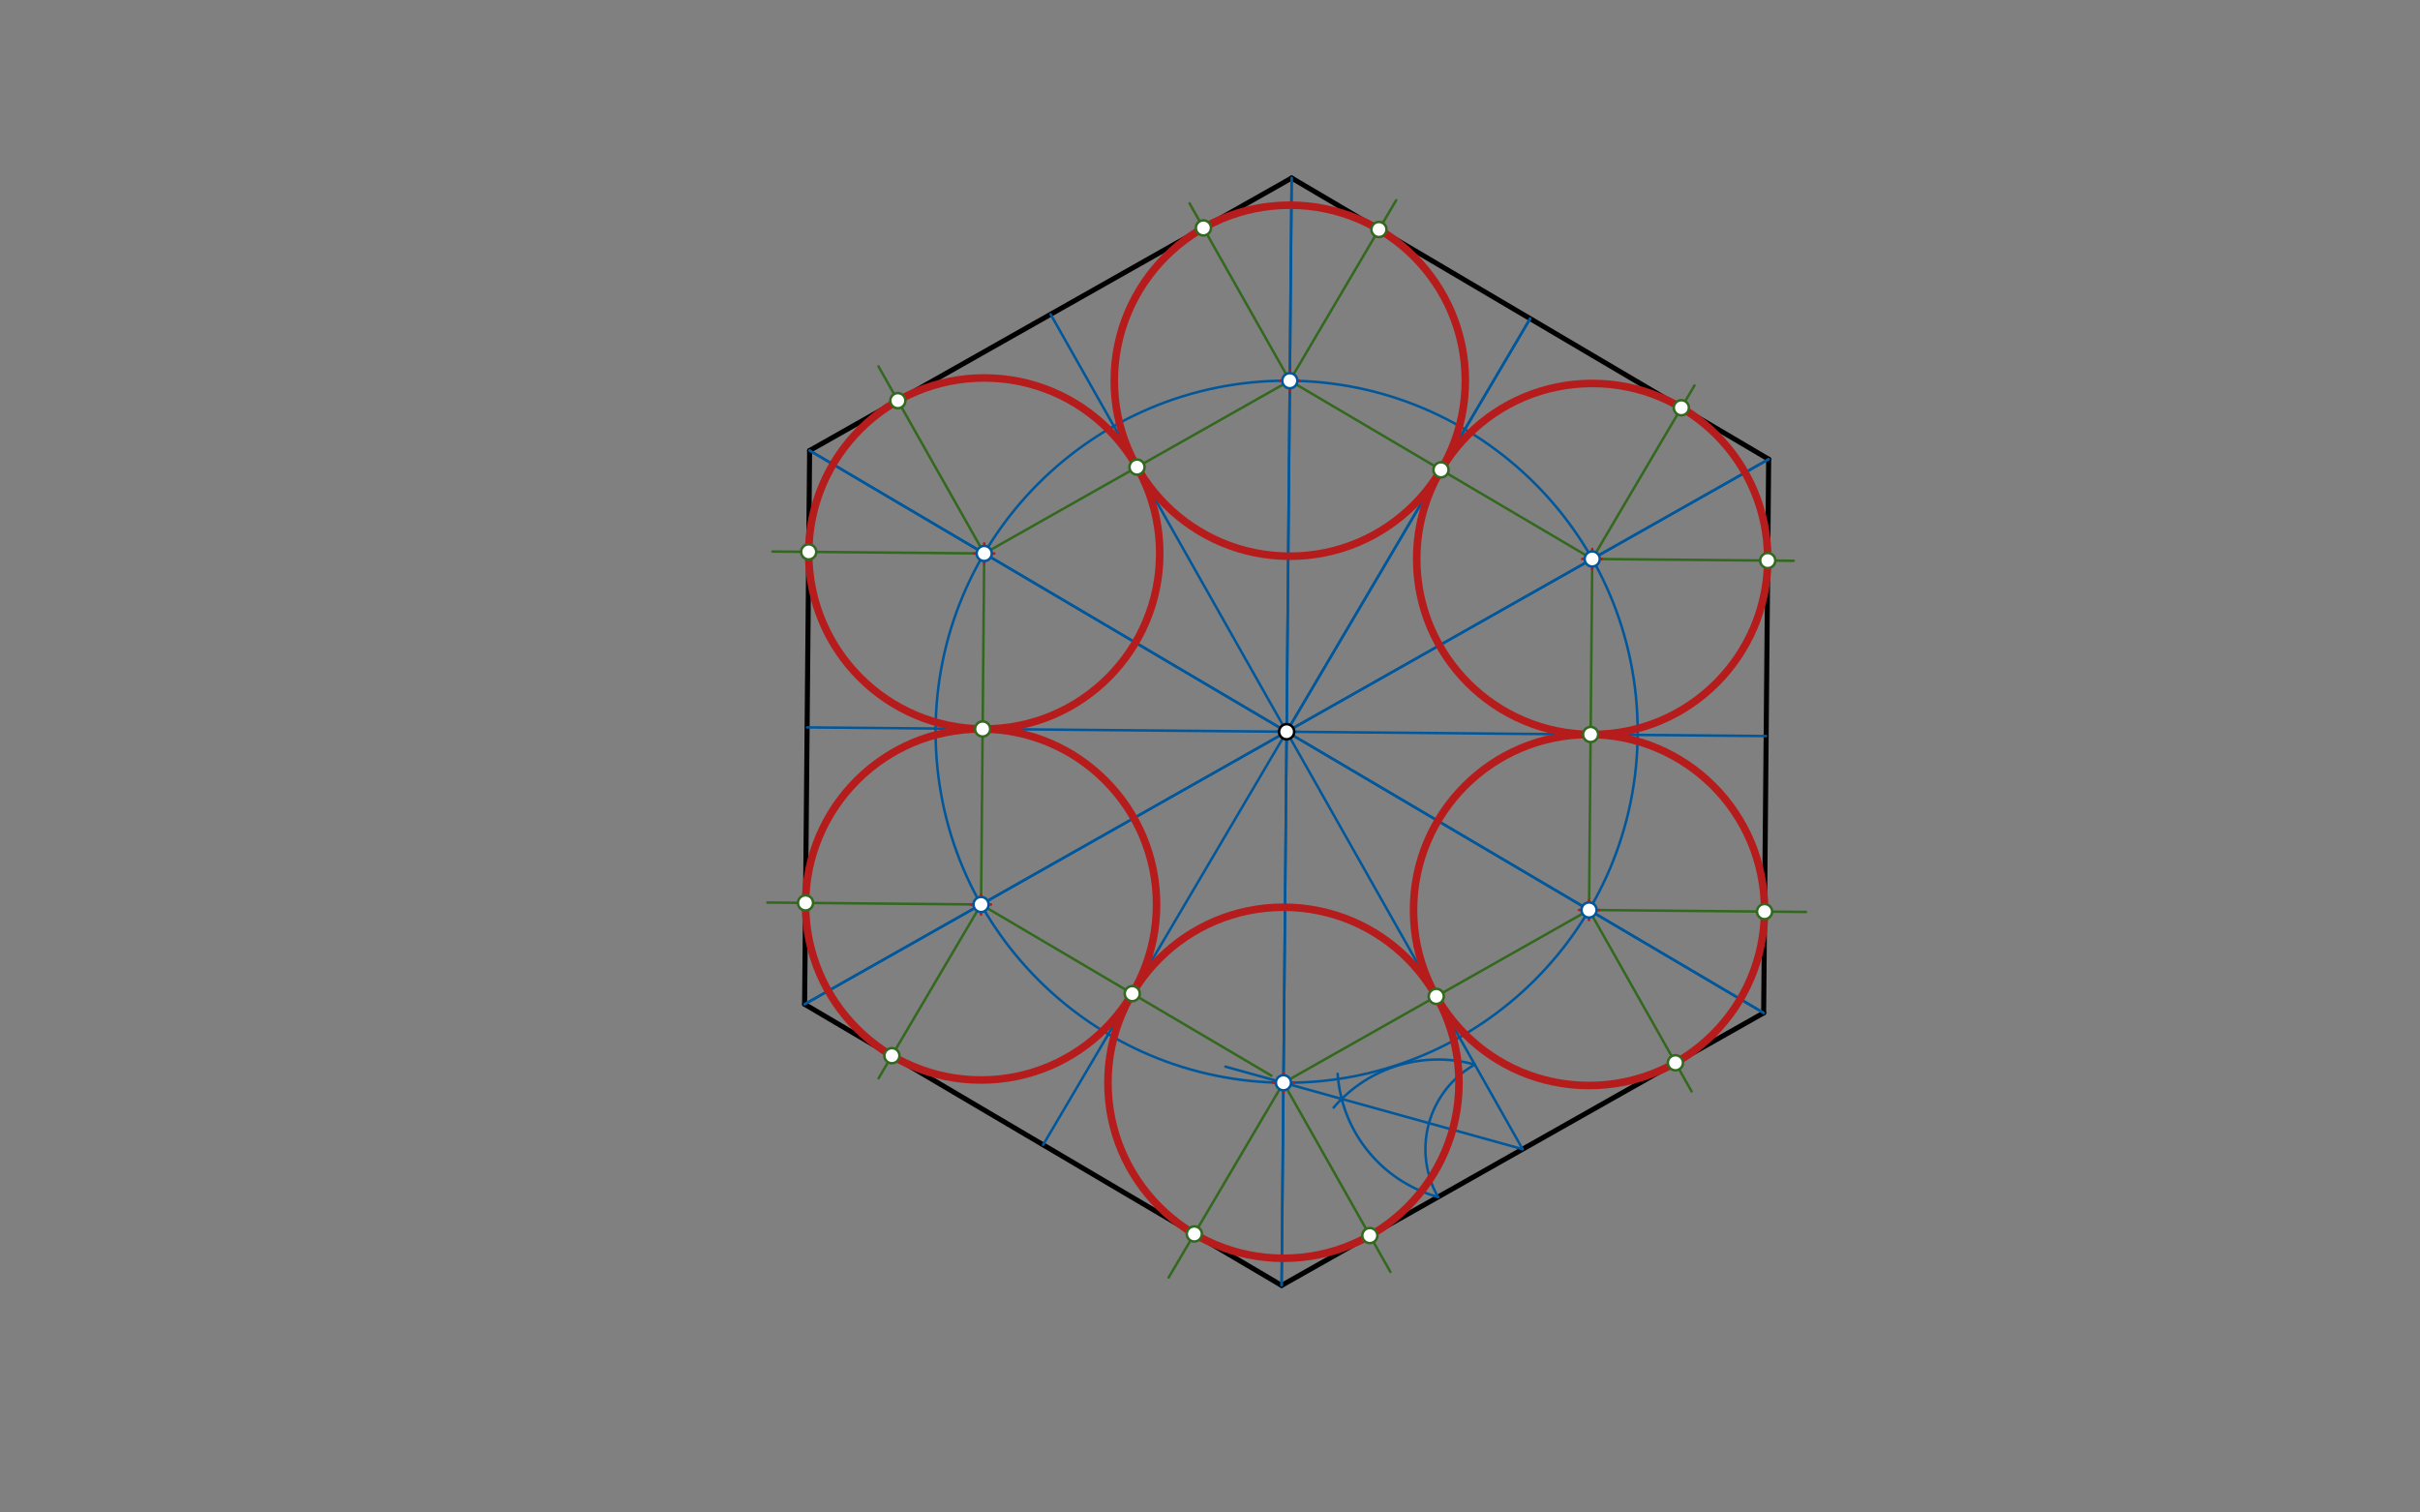 <svg xmlns="http://www.w3.org/2000/svg" class="svg--1it" height="100%" preserveAspectRatio="xMidYMid meet" viewBox="0 0 960 600" width="100%"><rect x="0" y="0" width="960" height="600" fill="#808080" stroke="none"/><defs><marker id="marker-arrow" markerHeight="16" markerUnits="userSpaceOnUse" markerWidth="24" orient="auto-start-reverse" refX="24" refY="4" viewBox="0 0 24 8"><path d="M 0 0 L 24 4 L 0 8 z" stroke="inherit"></path></marker></defs><g class="aux-layer--1FB"></g><g class="main-layer--3Vd"><g class="element--2qn"><line stroke="#000000" stroke-dasharray="none" stroke-linecap="round" stroke-width="2" x1="512.388" x2="321.172" y1="70.625" y2="178.729"></line></g><g class="element--2qn"><line stroke="#000000" stroke-dasharray="none" stroke-linecap="round" stroke-width="2" x1="321.172" x2="319.184" y1="178.729" y2="398.378"></line></g><g class="element--2qn"><line stroke="#000000" stroke-dasharray="none" stroke-linecap="round" stroke-width="2" x1="319.184" x2="508.412" y1="398.378" y2="509.925"></line></g><g class="element--2qn"><line stroke="#000000" stroke-dasharray="none" stroke-linecap="round" stroke-width="2" x1="508.412" x2="699.628" y1="509.925" y2="401.821"></line></g><g class="element--2qn"><line stroke="#000000" stroke-dasharray="none" stroke-linecap="round" stroke-width="2" x1="699.628" x2="701.616" y1="401.821" y2="182.172"></line></g><g class="element--2qn"><line stroke="#000000" stroke-dasharray="none" stroke-linecap="round" stroke-width="2" x1="701.616" x2="512.388" y1="182.172" y2="70.625"></line></g><g class="element--2qn"><line stroke="#01579B" stroke-dasharray="none" stroke-linecap="round" stroke-width="1" x1="512.388" x2="508.412" y1="70.625" y2="509.925"></line></g><g class="element--2qn"><line stroke="#01579B" stroke-dasharray="none" stroke-linecap="round" stroke-width="1" x1="512.388" x2="508.412" y1="70.625" y2="509.925"></line></g><g class="element--2qn"><line stroke="#01579B" stroke-dasharray="none" stroke-linecap="round" stroke-width="1" x1="699.628" x2="321.172" y1="401.821" y2="178.729"></line></g><g class="element--2qn"><line stroke="#01579B" stroke-dasharray="none" stroke-linecap="round" stroke-width="1" x1="321.172" x2="699.628" y1="178.729" y2="401.821"></line></g><g class="element--2qn"><line stroke="#01579B" stroke-dasharray="none" stroke-linecap="round" stroke-width="1" x1="319.184" x2="701.616" y1="398.378" y2="182.172"></line></g><g class="element--2qn"><line stroke="#01579B" stroke-dasharray="none" stroke-linecap="round" stroke-width="1" x1="701.616" x2="319.184" y1="182.172" y2="398.378"></line></g><g class="element--2qn"><line stroke="#01579B" stroke-dasharray="none" stroke-linecap="round" stroke-width="1" x1="510.4" x2="413.798" y1="290.275" y2="454.152"></line></g><g class="element--2qn"><line stroke="#01579B" stroke-dasharray="none" stroke-linecap="round" stroke-width="1" x1="510.4" x2="607.002" y1="290.275" y2="126.398"></line></g><g class="element--2qn"><line stroke="#01579B" stroke-dasharray="none" stroke-linecap="round" stroke-width="1" x1="510.4" x2="607.002" y1="290.275" y2="126.398"></line></g><g class="element--2qn"><line stroke="#01579B" stroke-dasharray="none" stroke-linecap="round" stroke-width="1" x1="510.4" x2="416.78" y1="290.275" y2="124.677"></line></g><g class="element--2qn"><line stroke="#01579B" stroke-dasharray="none" stroke-linecap="round" stroke-width="1" x1="510.4" x2="604.02" y1="290.275" y2="455.873"></line></g><g class="element--2qn"><line stroke="#01579B" stroke-dasharray="none" stroke-linecap="round" stroke-width="1" x1="510.4" x2="700.622" y1="290.275" y2="291.996"></line></g><g class="element--2qn"><line stroke="#01579B" stroke-dasharray="none" stroke-linecap="round" stroke-width="1" x1="510.4" x2="320.178" y1="290.275" y2="288.554"></line></g><g class="element--2qn"><path d="M 585.046 422.31 A 38.555 38.555 0 0 0 570.457 474.848" fill="none" stroke="#01579B" stroke-dasharray="none" stroke-linecap="round" stroke-width="1"></path></g><g class="element--2qn"><path d="M 585.046 422.31 A 54.526 54.526 0 0 0 529.049 439.374" fill="none" stroke="#01579B" stroke-dasharray="none" stroke-linecap="round" stroke-width="1"></path></g><g class="element--2qn"><path d="M 570.457 474.848 A 54.526 54.526 0 0 1 530.645 425.997" fill="none" stroke="#01579B" stroke-dasharray="none" stroke-linecap="round" stroke-width="1"></path></g><g class="element--2qn"><line stroke="#01579B" stroke-dasharray="none" stroke-linecap="round" stroke-width="1" x1="604.02" x2="532.252" y1="455.873" y2="435.945"></line></g><g class="element--2qn"><line stroke="#01579B" stroke-dasharray="none" stroke-linecap="round" stroke-width="1" x1="532.252" x2="486.106" y1="435.945" y2="423.132"></line></g><g class="element--2qn"><g class="center--1s5"><line x1="506.4" y1="290.275" x2="514.4" y2="290.275" stroke="#01579B" stroke-width="1" stroke-linecap="round"></line><line x1="510.4" y1="286.275" x2="510.4" y2="294.275" stroke="#01579B" stroke-width="1" stroke-linecap="round"></line><circle class="hit--230" cx="510.4" cy="290.275" r="4" stroke="none" fill="transparent"></circle></g><circle cx="510.4" cy="290.275" fill="none" r="139.258" stroke="#01579B" stroke-dasharray="none" stroke-width="1"></circle></g><g class="element--2qn"><line stroke="#33691E" stroke-dasharray="none" stroke-linecap="round" stroke-width="1" x1="509.14" x2="463.595" y1="429.527" y2="506.79"></line></g><g class="element--2qn"><line stroke="#33691E" stroke-dasharray="none" stroke-linecap="round" stroke-width="1" x1="509.14" x2="551.57" y1="429.527" y2="504.579"></line></g><g class="element--2qn"><g class="center--1s5"><line x1="505.14" y1="429.527" x2="513.14" y2="429.527" stroke="#B71C1C" stroke-width="1" stroke-linecap="round"></line><line x1="509.14" y1="425.527" x2="509.14" y2="433.527" stroke="#B71C1C" stroke-width="1" stroke-linecap="round"></line><circle class="hit--230" cx="509.14" cy="429.527" r="4" stroke="none" fill="transparent"></circle></g><circle cx="509.14" cy="429.527" fill="none" r="69.629" stroke="#B71C1C" stroke-dasharray="none" stroke-width="3"></circle></g><g class="element--2qn"><line stroke="#33691E" stroke-dasharray="none" stroke-linecap="round" stroke-width="1" x1="389.174" x2="348.533" y1="358.81" y2="427.753"></line></g><g class="element--2qn"><line stroke="#33691E" stroke-dasharray="none" stroke-linecap="round" stroke-width="1" x1="389.174" x2="304.415" y1="358.81" y2="358.043"></line></g><g class="element--2qn"><line stroke="#33691E" stroke-dasharray="none" stroke-linecap="round" stroke-width="1" x1="390.434" x2="306.417" y1="219.557" y2="218.797"></line></g><g class="element--2qn"><line stroke="#33691E" stroke-dasharray="none" stroke-linecap="round" stroke-width="1" x1="390.434" x2="348.489" y1="219.557" y2="145.363"></line></g><g class="element--2qn"><line stroke="#33691E" stroke-dasharray="none" stroke-linecap="round" stroke-width="1" x1="511.66" x2="471.883" y1="151.023" y2="80.663"></line></g><g class="element--2qn"><line stroke="#33691E" stroke-dasharray="none" stroke-linecap="round" stroke-width="1" x1="511.66" x2="553.871" y1="151.023" y2="79.416"></line></g><g class="element--2qn"><line stroke="#33691E" stroke-dasharray="none" stroke-linecap="round" stroke-width="1" x1="631.626" x2="672.198" y1="221.74" y2="152.914"></line></g><g class="element--2qn"><line stroke="#33691E" stroke-dasharray="none" stroke-linecap="round" stroke-width="1" x1="631.626" x2="711.52" y1="221.74" y2="222.463"></line></g><g class="element--2qn"><line stroke="#33691E" stroke-dasharray="none" stroke-linecap="round" stroke-width="1" x1="630.366" x2="716.444" y1="360.993" y2="361.772"></line></g><g class="element--2qn"><line stroke="#33691E" stroke-dasharray="none" stroke-linecap="round" stroke-width="1" x1="630.366" x2="671.051" y1="360.993" y2="432.957"></line></g><g class="element--2qn"><line stroke="#33691E" stroke-dasharray="none" stroke-linecap="round" stroke-width="1" x1="504.374" x2="389.174" y1="426.718" y2="358.81"></line></g><g class="element--2qn"><line stroke="#33691E" stroke-dasharray="none" stroke-linecap="round" stroke-width="1" x1="389.174" x2="390.434" y1="358.81" y2="219.557"></line></g><g class="element--2qn"><line stroke="#33691E" stroke-dasharray="none" stroke-linecap="round" stroke-width="1" x1="390.434" x2="511.66" y1="219.557" y2="151.023"></line></g><g class="element--2qn"><line stroke="#33691E" stroke-dasharray="none" stroke-linecap="round" stroke-width="1" x1="511.66" x2="631.626" y1="151.023" y2="221.74"></line></g><g class="element--2qn"><line stroke="#33691E" stroke-dasharray="none" stroke-linecap="round" stroke-width="1" x1="631.626" x2="630.366" y1="221.74" y2="360.993"></line></g><g class="element--2qn"><line stroke="#33691E" stroke-dasharray="none" stroke-linecap="round" stroke-width="1" x1="630.366" x2="509.14" y1="360.993" y2="429.527"></line></g><g class="element--2qn"><g class="center--1s5"><line x1="385.174" y1="358.81" x2="393.174" y2="358.81" stroke="#B71C1C" stroke-width="1" stroke-linecap="round"></line><line x1="389.174" y1="354.81" x2="389.174" y2="362.81" stroke="#B71C1C" stroke-width="1" stroke-linecap="round"></line><circle class="hit--230" cx="389.174" cy="358.81" r="4" stroke="none" fill="transparent"></circle></g><circle cx="389.174" cy="358.81" fill="none" r="69.629" stroke="#B71C1C" stroke-dasharray="none" stroke-width="3"></circle></g><g class="element--2qn"><g class="center--1s5"><line x1="386.434" y1="219.557" x2="394.434" y2="219.557" stroke="#B71C1C" stroke-width="1" stroke-linecap="round"></line><line x1="390.434" y1="215.557" x2="390.434" y2="223.557" stroke="#B71C1C" stroke-width="1" stroke-linecap="round"></line><circle class="hit--230" cx="390.434" cy="219.557" r="4" stroke="none" fill="transparent"></circle></g><circle cx="390.434" cy="219.557" fill="none" r="69.629" stroke="#B71C1C" stroke-dasharray="none" stroke-width="3"></circle></g><g class="element--2qn"><g class="center--1s5"><line x1="507.66" y1="151.023" x2="515.66" y2="151.023" stroke="#B71C1C" stroke-width="1" stroke-linecap="round"></line><line x1="511.66" y1="147.023" x2="511.66" y2="155.023" stroke="#B71C1C" stroke-width="1" stroke-linecap="round"></line><circle class="hit--230" cx="511.66" cy="151.023" r="4" stroke="none" fill="transparent"></circle></g><circle cx="511.66" cy="151.023" fill="none" r="69.629" stroke="#B71C1C" stroke-dasharray="none" stroke-width="3"></circle></g><g class="element--2qn"><g class="center--1s5"><line x1="627.626" y1="221.74" x2="635.626" y2="221.74" stroke="#B71C1C" stroke-width="1" stroke-linecap="round"></line><line x1="631.626" y1="217.74" x2="631.626" y2="225.74" stroke="#B71C1C" stroke-width="1" stroke-linecap="round"></line><circle class="hit--230" cx="631.626" cy="221.74" r="4" stroke="none" fill="transparent"></circle></g><circle cx="631.626" cy="221.74" fill="none" r="69.629" stroke="#B71C1C" stroke-dasharray="none" stroke-width="3"></circle></g><g class="element--2qn"><g class="center--1s5"><line x1="626.366" y1="360.993" x2="634.366" y2="360.993" stroke="#B71C1C" stroke-width="1" stroke-linecap="round"></line><line x1="630.366" y1="356.993" x2="630.366" y2="364.993" stroke="#B71C1C" stroke-width="1" stroke-linecap="round"></line><circle class="hit--230" cx="630.366" cy="360.993" r="4" stroke="none" fill="transparent"></circle></g><circle cx="630.366" cy="360.993" fill="none" r="69.629" stroke="#B71C1C" stroke-dasharray="none" stroke-width="3"></circle></g><g class="element--2qn"><circle cx="510.4" cy="290.275" r="3" stroke="#000000" stroke-width="1" fill="#ffffff"></circle>}</g><g class="element--2qn"><circle cx="509.14" cy="429.527" r="3" stroke="#01579B" stroke-width="1" fill="#ffffff"></circle>}</g><g class="element--2qn"><circle cx="389.174" cy="358.81" r="3" stroke="#01579B" stroke-width="1" fill="#ffffff"></circle>}</g><g class="element--2qn"><circle cx="390.434" cy="219.557" r="3" stroke="#01579B" stroke-width="1" fill="#ffffff"></circle>}</g><g class="element--2qn"><circle cx="511.66" cy="151.023" r="3" stroke="#01579B" stroke-width="1" fill="#ffffff"></circle>}</g><g class="element--2qn"><circle cx="631.626" cy="221.74" r="3" stroke="#01579B" stroke-width="1" fill="#ffffff"></circle>}</g><g class="element--2qn"><circle cx="630.366" cy="360.993" r="3" stroke="#01579B" stroke-width="1" fill="#ffffff"></circle>}</g><g class="element--2qn"><circle cx="473.781" cy="489.51" r="3" stroke="#33691E" stroke-width="1" fill="#ffffff"></circle>}</g><g class="element--2qn"><circle cx="543.407" cy="490.141" r="3" stroke="#33691E" stroke-width="1" fill="#ffffff"></circle>}</g><g class="element--2qn"><circle cx="353.815" cy="418.793" r="3" stroke="#33691E" stroke-width="1" fill="#ffffff"></circle>}</g><g class="element--2qn"><circle cx="319.548" cy="358.18" r="3" stroke="#33691E" stroke-width="1" fill="#ffffff"></circle>}</g><g class="element--2qn"><circle cx="320.808" cy="218.927" r="3" stroke="#33691E" stroke-width="1" fill="#ffffff"></circle>}</g><g class="element--2qn"><circle cx="356.167" cy="158.944" r="3" stroke="#33691E" stroke-width="1" fill="#ffffff"></circle>}</g><g class="element--2qn"><circle cx="477.393" cy="90.409" r="3" stroke="#33691E" stroke-width="1" fill="#ffffff"></circle>}</g><g class="element--2qn"><circle cx="547.019" cy="91.04" r="3" stroke="#33691E" stroke-width="1" fill="#ffffff"></circle>}</g><g class="element--2qn"><circle cx="666.985" cy="161.757" r="3" stroke="#33691E" stroke-width="1" fill="#ffffff"></circle>}</g><g class="element--2qn"><circle cx="701.252" cy="222.37" r="3" stroke="#33691E" stroke-width="1" fill="#ffffff"></circle>}</g><g class="element--2qn"><circle cx="699.992" cy="361.623" r="3" stroke="#33691E" stroke-width="1" fill="#ffffff"></circle>}</g><g class="element--2qn"><circle cx="664.633" cy="421.606" r="3" stroke="#33691E" stroke-width="1" fill="#ffffff"></circle>}</g><g class="element--2qn"><circle cx="449.157" cy="394.169" r="3" stroke="#33691E" stroke-width="1" fill="#ffffff"></circle>}</g><g class="element--2qn"><circle cx="569.753" cy="395.26" r="3" stroke="#33691E" stroke-width="1" fill="#ffffff"></circle>}</g><g class="element--2qn"><circle cx="389.804" cy="289.184" r="3" stroke="#33691E" stroke-width="1" fill="#ffffff"></circle>}</g><g class="element--2qn"><circle cx="451.047" cy="185.29" r="3" stroke="#33691E" stroke-width="1" fill="#ffffff"></circle>}</g><g class="element--2qn"><circle cx="571.643" cy="186.381" r="3" stroke="#33691E" stroke-width="1" fill="#ffffff"></circle>}</g><g class="element--2qn"><circle cx="630.996" cy="291.366" r="3" stroke="#33691E" stroke-width="1" fill="#ffffff"></circle>}</g></g><g class="snaps-layer--2PT"></g><g class="temp-layer--rAP"></g></svg>